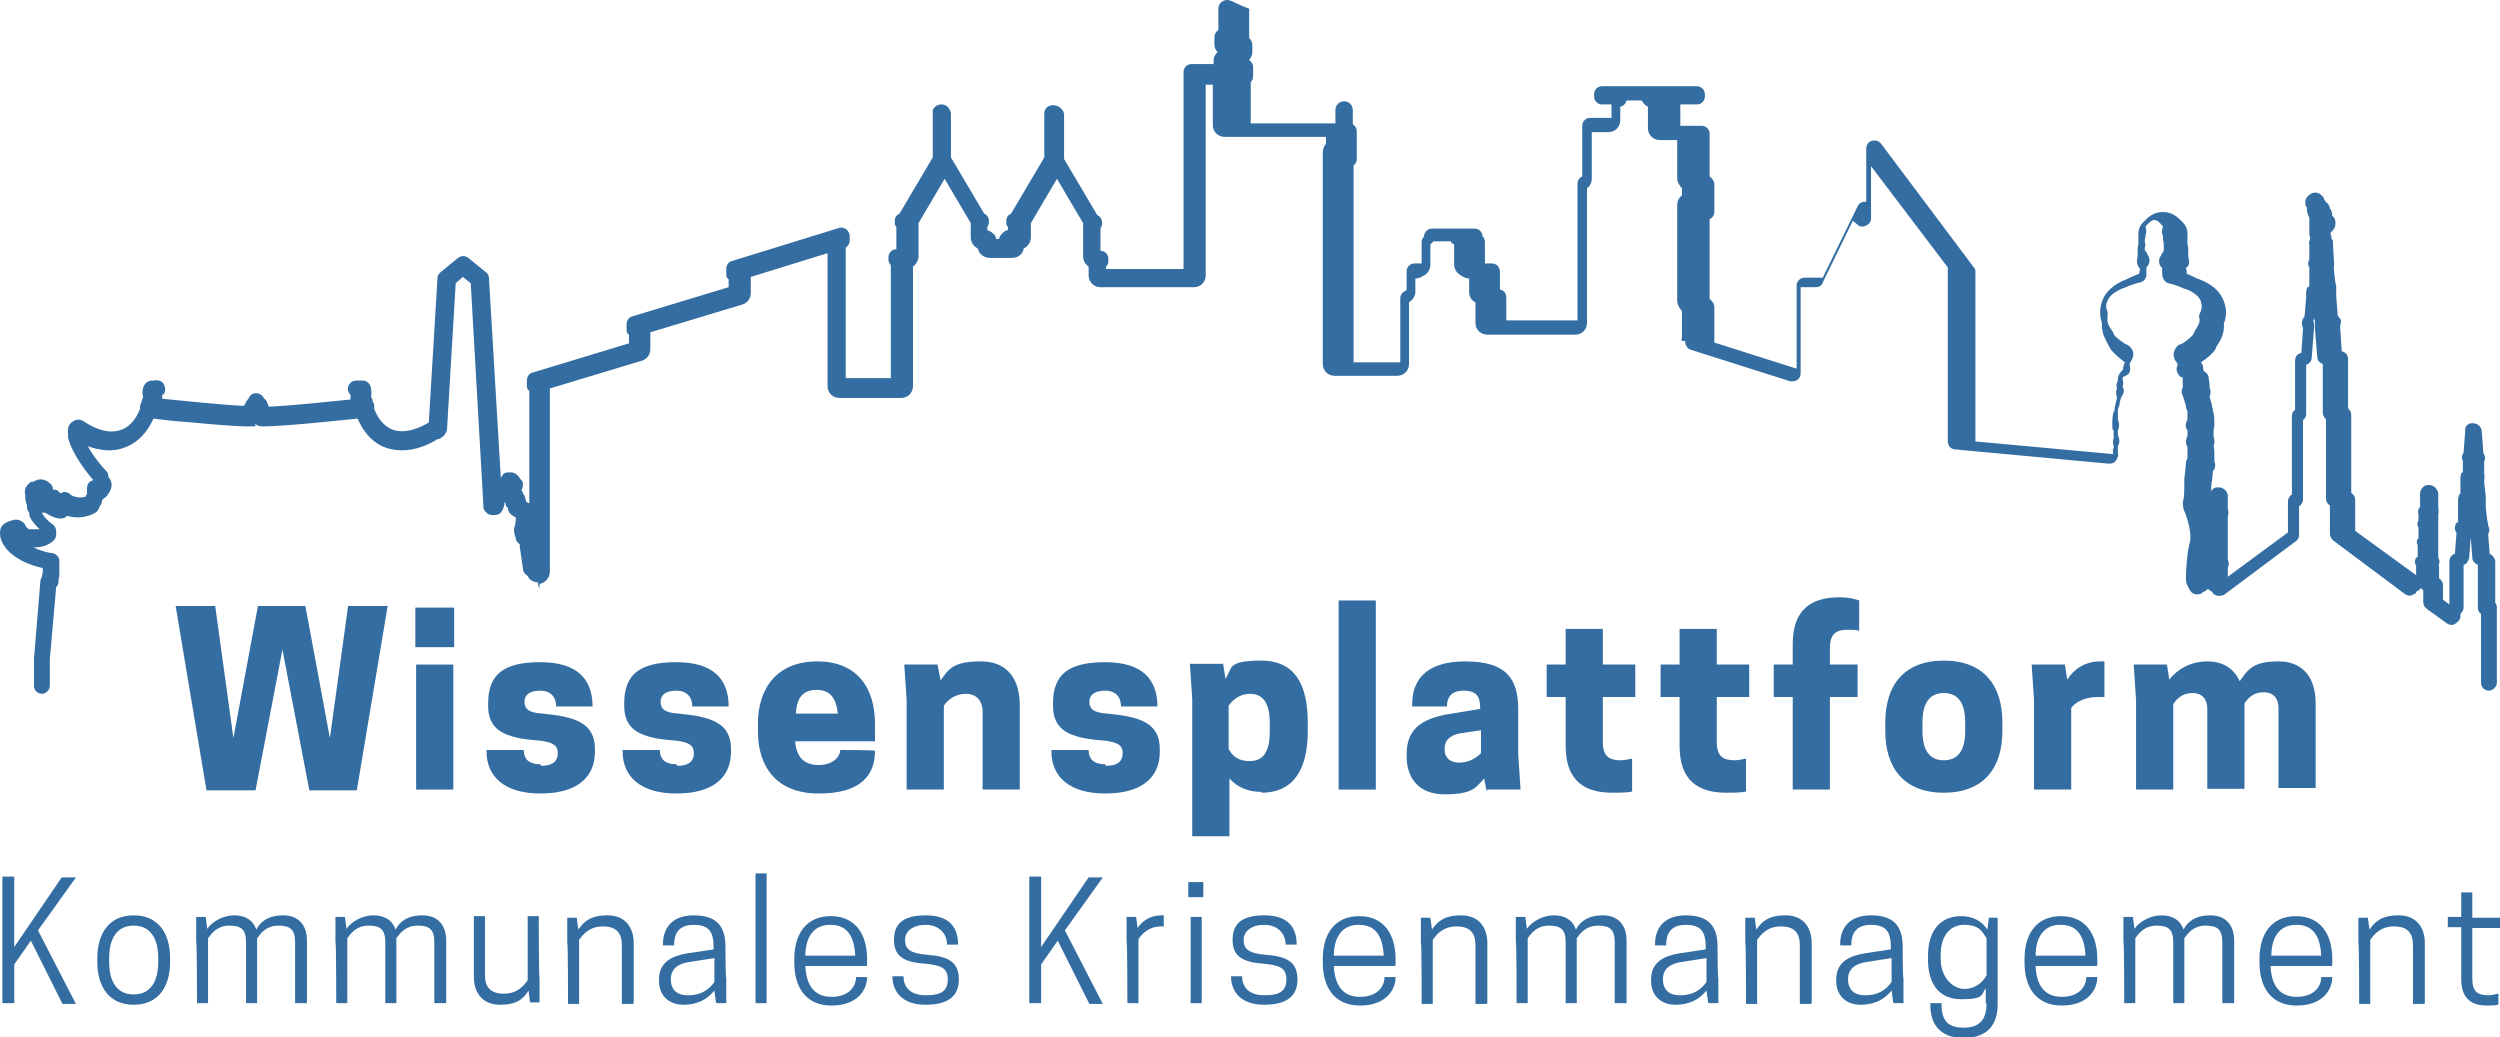 <?xml version="1.0" encoding="UTF-8"?>
<svg id="Ebene_1" data-name="Ebene 1" xmlns="http://www.w3.org/2000/svg" version="1.1" xmlns:xlink="http://www.w3.org/1999/xlink" viewBox="0 0 316 131.1">
  <defs>
    <style>
      .cls-1 {
        fill: #336da2;
      }

      .cls-1, .cls-2 {
        stroke-width: 0px;
      }

      .cls-2 {
        fill: none;
      }

      .cls-3 {
        clip-path: url(#clippath);
      }
    </style>
    <clipPath id="clippath">
      <rect class="cls-2" width="315.8" height="87.8"/>
    </clipPath>
  </defs>
  <path class="cls-1" d="M38.9,99.9h6.2l3.9-23.3h-5l-2.3,16.7-3.1-16.7h-6l-3.1,16.7-2.3-16.7h-5l3.9,23.3h6.2l3.4-17.8,3.4,17.8Z"/>
  <path class="cls-1" d="M52.6,99.8h4.7v-15.8h-4.7v15.8ZM57.4,76.8h-4.9v5h4.9v-5Z"/>
  <path class="cls-1" d="M68.3,96.6c-1.6,0-2.1-.8-2.1-1.8h-4.7v.2c0,3.1,2.2,5.3,6.8,5.3s6.9-2,6.9-5.3v-.3c0-3.4-2.6-4.1-6.6-4.5-1.8-.1-2.3-.6-2.3-1.5s.7-1.4,2-1.4,2,.8,2,2h4.6c0-3.5-2-5.6-6.6-5.6s-6.6,1.5-6.6,5.2v.3c0,3,1.9,4.1,6.4,4.4,1.8.2,2.4.6,2.4,1.6s-.6,1.6-2.1,1.6Z"/>
  <path class="cls-1" d="M85.5,96.6c-1.6,0-2.1-.8-2.1-1.8h-4.7v.2c0,3.1,2.2,5.3,6.8,5.3s6.9-2,6.9-5.3v-.3c0-3.4-2.6-4.1-6.6-4.5-1.8-.1-2.3-.6-2.3-1.5s.7-1.4,2-1.4,2,.8,2,2h4.6c0-3.5-2-5.6-6.6-5.6s-6.6,1.5-6.6,5.2v.3c0,3,1.9,4.1,6.4,4.4,1.8.2,2.4.6,2.4,1.6s-.6,1.6-2.1,1.6Z"/>
  <path class="cls-1" d="M110.6,93.6v-2.1c0-4.6-2.3-7.9-7.3-7.9s-7.5,3.3-7.5,7.9v.9c0,4.6,2.4,7.9,7.7,7.9s7.1-2.3,7.1-5.4h0c0-.1-4.4-.1-4.4-.1,0,.9-1,1.9-2.7,1.9s-2.8-.8-3-3h10.1ZM103.2,87.2c1.7,0,2.5,1,2.7,3h-5.3c.1-2.1,1-3,2.6-3Z"/>
  <path class="cls-1" d="M128.9,99.8v-10.7c0-2.9-1.3-5.5-4.9-5.5s-4.1,1-5.1,2.4l-.4-2h-4.2l.3,4.5v11.3h4.7v-10.6c.4-.6,1.3-1.5,2.8-1.5s2.1,1.1,2.1,2.2v9.9h4.7Z"/>
  <path class="cls-1" d="M139.7,96.6c-1.6,0-2.1-.8-2.1-1.8h-4.7v.2c0,3.1,2.2,5.3,6.8,5.3s6.9-2,6.9-5.3v-.3c0-3.4-2.6-4.1-6.6-4.5-1.8-.1-2.3-.6-2.3-1.5s.7-1.4,2-1.4,2,.8,2,2h4.6c0-3.5-2-5.6-6.6-5.6s-6.6,1.5-6.6,5.2v.3c0,3,1.9,4.1,6.4,4.4,1.8.2,2.4.6,2.4,1.6s-.6,1.6-2.1,1.6Z"/>
  <path class="cls-1" d="M159.4,100.2c4.3,0,5.9-3.2,5.9-7.8v-1.1c0-4.6-1.5-7.8-5.9-7.8s-3.6,1-4.5,2.3l-.3-1.9h-4.2l.3,4.5v17.3h4.7v-7.3c.9,1,2.2,1.7,4.1,1.7ZM158,87.7c1.8,0,2.5,1.4,2.5,3.7v1.1c0,2.3-.7,3.7-2.5,3.7s-2.3-.9-2.7-1.5v-5.5c.4-.6,1.3-1.5,2.7-1.5Z"/>
  <path class="cls-1" d="M169.2,99.8h4.7v-23.9h-4.7v23.9Z"/>
  <path class="cls-1" d="M188,99.8h4.2l-.3-4.5v-5.7c0-3.8-1.5-6-6.7-6s-6.7,2.6-6.7,5.4v.3h4.4c0-1,.4-2,2.1-2s2.1.8,2.1,2.3l-3.6.6c-3.3.5-5.7,1.6-5.7,5.1v.3c0,2.5,1.3,4.8,4.8,4.8s3.9-.8,5-2l.3,1.6ZM184.5,96.4c-1.4,0-1.9-.8-1.9-1.6v-.2c0-.9.5-1.6,1.9-1.9l2.7-.4v2.9c-.5.5-1.4,1.2-2.8,1.2Z"/>
  <path class="cls-1" d="M202.6,84v-4.5h-4.7v4.5h-2.4v4.1h2.4v6.2c0,4.4,2.4,5.9,5.9,5.9s2.3-.3,2.5-.4v-3.9c-.2,0-.9.2-1.4.2-1.4,0-2.3-.4-2.3-2.3v-5.7h4.1v-4.1h-4.1Z"/>
  <path class="cls-1" d="M217,84v-4.5h-4.7v4.5h-2.4v4.1h2.4v6.2c0,4.4,2.4,5.9,5.9,5.9s2.3-.3,2.5-.4v-3.9c-.2,0-.9.2-1.4.2-1.4,0-2.3-.4-2.3-2.3v-5.7h4.1v-4.1h-4.1Z"/>
  <path class="cls-1" d="M231.3,81.9c0-1.9.9-2.3,2.3-2.3s1.3.1,1.4.2v-3.9c-.3-.1-1.1-.4-2.5-.4-3.5,0-5.9,1.5-5.9,5.9v2.6h-2.4v4.1h2.4v11.7h4.7v-11.7h3.5v-4.1h-3.5v-2.1Z"/>
  <path class="cls-1" d="M245.7,100.2c5.1,0,7.4-3.2,7.4-7.8v-1.1c0-4.6-2.3-7.8-7.4-7.8s-7.4,3.2-7.4,7.8v1.1c0,4.6,2.3,7.8,7.4,7.8ZM245.7,96.1c-1.9,0-2.7-1.4-2.7-3.7v-1.1c0-2.3.8-3.7,2.7-3.7s2.7,1.4,2.7,3.7v1.1c0,2.3-.8,3.7-2.7,3.7Z"/>
  <path class="cls-1" d="M265.5,83.6c-1.9,0-3.3.9-4.2,2.3l-.3-1.9h-4.2l.3,4.5v11.3h4.7v-10.3c.4-.6,1.5-1.4,3.4-1.4h.8v-4.5c-.1,0-.3,0-.4,0Z"/>
  <path class="cls-1" d="M292.7,99.8v-10.9c0-3-1.4-5.3-4.7-5.3s-3.9,1.1-4.9,2.5c-.7-1.5-2-2.5-4.1-2.5s-3.8,1-4.8,2.3l-.3-1.9h-4.2l.3,4.5v11.3h4.7v-10.8c.4-.6,1.1-1.4,2.4-1.4s1.9.8,1.9,2v10.1h4.7v-10.8c.4-.6,1.1-1.4,2.4-1.4s1.9.8,1.9,2v10.1h4.7Z"/>
  <path class="cls-1" d="M1.8,110.8H.3v16h1.5v-4.9l2.1-3,4,8h1.7l-4.8-9.3,4.8-6.7h-1.8l-6,8.8v-8.8Z"/>
  <path class="cls-1" d="M16.9,127c3.2,0,4.6-2.4,4.6-5.4v-.5c0-3-1.4-5.4-4.6-5.4s-4.6,2.4-4.6,5.4v.5c0,3,1.4,5.4,4.6,5.4ZM16.9,125.7c-2.1,0-3.1-1.6-3.1-4.1v-.5c0-2.5,1-4.1,3.1-4.1s3.1,1.6,3.1,4.1v.5c0,2.5-1,4.1-3.1,4.1Z"/>
  <path class="cls-1" d="M38.8,126.8v-7.9c0-2-1.1-3.2-3-3.2s-2.9.8-3.4,1.8c-.4-1.2-1.4-1.8-2.8-1.8s-2.8.8-3.4,1.7l-.2-1.5h-1.2v3.1c.1,0,.1,7.8.1,7.8h1.4v-8.2c.5-.7,1.2-1.6,2.7-1.6s2.1.5,2.1,2.1v7.7h1.4v-8.2c.5-.7,1.2-1.6,2.7-1.6s2.1.5,2.1,2.1v7.7h1.4Z"/>
  <path class="cls-1" d="M56.4,126.8v-7.9c0-2-1.1-3.2-3-3.2s-2.9.8-3.4,1.8c-.4-1.2-1.4-1.8-2.8-1.8s-2.8.8-3.4,1.7l-.2-1.5h-1.2v3.1c.1,0,.1,7.8.1,7.8h1.4v-8.2c.5-.7,1.2-1.6,2.7-1.6s2.1.5,2.1,2.1v7.7h1.4v-8.2c.5-.7,1.2-1.6,2.7-1.6s2.1.5,2.1,2.1v7.7h1.4Z"/>
  <path class="cls-1" d="M59.9,115.9v7.6c0,2,1.1,3.5,3.3,3.5s3-.8,3.6-1.8l.2,1.5h1.2v-3.1c-.1,0-.1-7.8-.1-7.8h-1.4v8.1c-.5.7-1.3,1.7-3,1.7s-2.4-.8-2.4-2.4v-7.4h-1.4Z"/>
  <path class="cls-1" d="M80.1,126.8v-7.6c0-2-1.1-3.5-3.3-3.5s-3,.8-3.7,1.8l-.2-1.5h-1.2v3.1c.1,0,.1,7.8.1,7.8h1.4v-8.1c.5-.7,1.3-1.7,3-1.7s2.4.8,2.4,2.4v7.4h1.4Z"/>
  <path class="cls-1" d="M90.6,126.8h1.2v-3.1c-.1,0-.1-4-.1-4,0-2.4-.9-4-4-4s-3.9,2-3.9,3.6v.2h1.4c0-1.4.5-2.6,2.5-2.6s2.5,1,2.5,2.8v.3l-3.3.5c-1.8.3-3.6,1-3.6,3.3v.2c0,1.8,1.2,3,3.1,3s3.1-.8,3.9-1.8l.2,1.5ZM86.9,125.8c-1.5,0-2.1-.9-2.1-1.9v-.2c0-1.2.9-1.9,2.3-2.1l3.2-.5v3c-.4.6-1.3,1.7-3.3,1.7Z"/>
  <path class="cls-1" d="M95.5,126.8h1.4v-16.4h-1.4v16.4Z"/>
  <path class="cls-1" d="M109.6,122v-.8c0-3-1.4-5.4-4.6-5.4s-4.6,2.4-4.6,5.4v.5c0,3,1.4,5.4,4.7,5.4s4.5-2,4.5-3.6h0c0,0-1.4,0-1.4,0,0,1.2-.9,2.5-3.1,2.5s-3.2-1.5-3.3-3.9h7.7ZM105,116.9c2.1,0,3,1.5,3.1,3.9h-6.3c0-2.4,1.1-3.9,3.1-3.9Z"/>
  <path class="cls-1" d="M117,125.8c-2.1,0-2.8-1.2-2.8-2.4h-1.4c0,1.8,1.1,3.6,4.2,3.6s4.2-1.3,4.2-3.2h0c0-2.1-1.2-2.9-3.9-3.1-2.4-.2-2.9-.8-2.9-1.9s1-1.9,2.6-1.9,2.7,1,2.7,2.5h1.4c0-2.2-1.1-3.7-4.1-3.7s-4,1.2-4,3.1h0c0,1.8.9,2.8,3.8,3,2.1.2,3,.5,3,2s-.9,2-2.7,2Z"/>
  <path class="cls-1" d="M131.6,110.8h-1.5v16h1.5v-4.9l2.1-3,4,8h1.7l-4.8-9.3,4.8-6.7h-1.8l-6,8.8v-8.8Z"/>
  <path class="cls-1" d="M146.8,115.7c-1.5,0-2.5.8-3,1.6l-.2-1.4h-1.2v3.1c.1,0,.1,7.8.1,7.8h1.4v-8.1c.5-.7,1.3-1.6,2.9-1.6h.3v-1.4s-.2,0-.3,0Z"/>
  <path class="cls-1" d="M150.5,126.8h1.4v-10.9h-1.4v10.9ZM152.1,111.5h-1.9v1.9h1.9v-1.9Z"/>
  <path class="cls-1" d="M159.8,125.8c-2.1,0-2.8-1.2-2.8-2.4h-1.4c0,1.8,1.1,3.6,4.2,3.6s4.2-1.3,4.2-3.2h0c0-2.1-1.2-2.9-3.9-3.1-2.4-.2-2.9-.8-2.9-1.9s1-1.9,2.6-1.9,2.7,1,2.7,2.5h1.4c0-2.2-1.1-3.7-4.1-3.7s-4,1.2-4,3.1h0c0,1.8.9,2.8,3.8,3,2.1.2,3,.5,3,2s-.9,2-2.7,2Z"/>
  <path class="cls-1" d="M176.4,122v-.8c0-3-1.4-5.4-4.6-5.4s-4.6,2.4-4.6,5.4v.5c0,3,1.4,5.4,4.7,5.4s4.5-2,4.5-3.6h0c0,0-1.4,0-1.4,0,0,1.2-.9,2.5-3.1,2.5s-3.2-1.5-3.3-3.9h7.7ZM171.8,116.9c2.1,0,3,1.5,3.1,3.9h-6.3c0-2.4,1.1-3.9,3.1-3.9Z"/>
  <path class="cls-1" d="M188,126.8v-7.6c0-2-1.1-3.5-3.3-3.5s-3,.8-3.7,1.8l-.2-1.5h-1.2v3.1c.1,0,.1,7.8.1,7.8h1.4v-8.1c.5-.7,1.3-1.7,3-1.7s2.4.8,2.4,2.4v7.4h1.4Z"/>
  <path class="cls-1" d="M205.6,126.8v-7.9c0-2-1.1-3.2-3-3.2s-2.9.8-3.4,1.8c-.4-1.2-1.4-1.8-2.8-1.8s-2.8.8-3.4,1.7l-.2-1.5h-1.2v3.1c.1,0,.1,7.8.1,7.8h1.4v-8.2c.5-.7,1.2-1.6,2.7-1.6s2.1.5,2.1,2.1v7.7h1.4v-8.2c.5-.7,1.2-1.6,2.7-1.6s2.1.5,2.1,2.1v7.7h1.4Z"/>
  <path class="cls-1" d="M216,126.8h1.2v-3.1c-.1,0-.1-4-.1-4,0-2.4-.9-4-4-4s-3.9,2-3.9,3.6v.2h1.4c0-1.4.5-2.6,2.5-2.6s2.5,1,2.5,2.8v.3l-3.3.5c-1.8.3-3.6,1-3.6,3.3v.2c0,1.8,1.2,3,3.1,3s3.1-.8,3.9-1.8l.2,1.5ZM212.3,125.8c-1.5,0-2.1-.9-2.1-1.9v-.2c0-1.2.9-1.9,2.3-2.1l3.2-.5v3c-.4.6-1.3,1.7-3.3,1.7Z"/>
  <path class="cls-1" d="M229,126.8v-7.6c0-2-1.1-3.5-3.3-3.5s-3,.8-3.7,1.8l-.2-1.5h-1.2v3.1c.1,0,.1,7.8.1,7.8h1.4v-8.1c.5-.7,1.3-1.7,3-1.7s2.4.8,2.4,2.4v7.4h1.4Z"/>
  <path class="cls-1" d="M239.4,126.8h1.2v-3.1c-.1,0-.1-4-.1-4,0-2.4-.9-4-4-4s-3.9,2-3.9,3.6v.2h1.4c0-1.4.5-2.6,2.5-2.6s2.5,1,2.5,2.8v.3l-3.3.5c-1.8.3-3.6,1-3.6,3.3v.2c0,1.8,1.2,3,3.1,3s3.1-.8,3.9-1.8l.2,1.5ZM235.7,125.8c-1.5,0-2.1-.9-2.1-1.9v-.2c0-1.2.9-1.9,2.3-2.1l3.2-.5v3c-.4.6-1.3,1.7-3.3,1.7Z"/>
  <path class="cls-1" d="M251.1,126.8c0,2-.8,3.1-2.9,3.1s-2.8-1-2.8-3.1h-1.4v.3c0,2.2,1.1,4.1,4.2,4.1s4.3-1.8,4.3-4.2v-11c.1,0-1.1,0-1.1,0l-.2,1.5c-.6-.9-1.6-1.7-3.3-1.7-3,0-4.2,2.3-4.2,5v.5c0,2.8,1.2,5,4.2,5s2.5-.6,3.1-1.4v2ZM251.1,118.7v4.6c-.4.7-1.3,1.7-2.8,1.7s-3-1.5-3-3.8v-.5c0-2.2,1-3.8,3-3.8s2.3,1,2.8,1.7Z"/>
  <path class="cls-1" d="M265.1,122v-.8c0-3-1.4-5.4-4.6-5.4s-4.6,2.4-4.6,5.4v.5c0,3,1.4,5.4,4.7,5.4s4.5-2,4.5-3.6h0c0,0-1.4,0-1.4,0,0,1.2-.9,2.5-3.1,2.5s-3.2-1.5-3.3-3.9h7.7ZM260.5,116.9c2.1,0,3,1.5,3.1,3.9h-6.3c0-2.4,1.1-3.9,3.1-3.9Z"/>
  <path class="cls-1" d="M282.4,126.8v-7.9c0-2-1.1-3.2-3-3.2s-2.9.8-3.4,1.8c-.4-1.2-1.4-1.8-2.8-1.8s-2.8.8-3.4,1.7l-.2-1.5h-1.2v3.1c.1,0,.1,7.8.1,7.8h1.4v-8.2c.5-.7,1.2-1.6,2.7-1.6s2.1.5,2.1,2.1v7.7h1.4v-8.2c.5-.7,1.2-1.6,2.7-1.6s2.1.5,2.1,2.1v7.7h1.4Z"/>
  <path class="cls-1" d="M294.8,122v-.8c0-3-1.4-5.4-4.6-5.4s-4.6,2.4-4.6,5.4v.5c0,3,1.4,5.4,4.7,5.4s4.5-2,4.5-3.6h0c0,0-1.4,0-1.4,0,0,1.2-.9,2.5-3.1,2.5s-3.2-1.5-3.3-3.9h7.7ZM290.3,116.9c2.1,0,3,1.5,3.1,3.9h-6.3c0-2.4,1.1-3.9,3.1-3.9Z"/>
  <path class="cls-1" d="M306.5,126.8v-7.6c0-2-1.1-3.5-3.3-3.5s-3,.8-3.7,1.8l-.2-1.5h-1.2v3.1c.1,0,.1,7.8.1,7.8h1.4v-8.1c.5-.7,1.3-1.7,3-1.7s2.4.8,2.4,2.4v7.4h1.4Z"/>
  <path class="cls-1" d="M312.5,115.9v-3.1h-1.4v3.1h-1.7v1.3h1.7v6.6c0,2.4,1.3,3.3,3.2,3.3s1.4-.2,1.5-.2v-1.3c-.2,0-.7.2-1.2.2-1.4,0-2.1-.4-2.1-2.1v-6.4h3.5v-1.3h-3.5Z"/>
  <path class="cls-1" d="M55.6,55.5s0,0-.1.1c0,0,0,0,.1-.1"/>
  <g class="cls-3">
    <path class="cls-1" d="M315.4,76.5v-5.5c0-.4-.3-.8-.7-1l-.2-2.5h0c0,0,0,0,0,0,0,0,0,0,0,0,0,0,0,0,0,0h0c.2-.3.2-.7,0-1.1v-.2c-.1,0-.3-2.1-.3-2.1,0-.1,0-.4,0-.5,0-.3,0-.5,0-.7v-.2c0,0-.2-1.7-.2-1.7,0-.1,0-.3,0-.3.1-.3,0-.6,0-.9h0c0-.1,0-1.4,0-1.4,0,0,0,0,0-.1.2-.3.1-.8-.1-1l-.2-2.7c0-.6-.5-1.1-1.1-1.1s-.4,0-.5.1c0,0-.2,0-.2.1,0,0-.1.1-.2.2h0c0,.1-.1.2-.1.3,0,.1,0,.2,0,.3l-.2,2.7c-.2.3-.3.7-.1,1,0,0,0,.2,0,.2v1.3c0,0-.2.1-.2.1,0,.2-.1.3-.1.5s0,.3,0,.3c0,0,0,0,0,0,0,0,0,0,0,0,0,0,0,0,0,0,0,0,0,0,0,0,0,0,0,0,0,0,0,0,0,0,0,.1,0,0,0,0,0,0,0,0,0,0,0,0v1.7c-.1,0-.2.2-.2.2,0,.2-.1.3-.1.5s0,.2,0,.4c0,0,0,.2,0,.4v2.1c-.1,0-.3.2-.3.2,0,.2-.1.3-.1.5s0,.4.2.6c0,0,0,0,0,.1l-.2,2.6c-.4.1-.7.5-.7,1v5.4l-.8-.6v-1.8c0-.4-.2-.7-.5-.9v-1.6c-.1,0-.1,0-.1,0h0c.2-.3.2-.7,0-1h0c0-.1,0-1.5,0-1.5,0,0,0,0,0-.1,0,0,0,0,0,0,0,0,0,0,0,0,0,0,0,0,0,0,0-.3,0-.5,0-.8h0c0,0,0-1.2,0-1.2,0,0,0-.1,0-.1,0-.3,0-.6,0-.9v-.9c0,0,0,0,0,0,0,0,0,0,0,0,.1-.3,0-.6,0-.9v-1.8c-.2-.6-.6-1-1.2-1s-1,.4-1.1,1v1.8c-.3.3-.3.6-.2.9,0,0,0,0,0,0,0,0,0,0,0,0v.8c0,0,0,0,0,0-.2.3-.2.6,0,.9,0,0,0,.1,0,.2v1.2c0,0-.1,0-.1,0-.1.2-.2.5,0,.8,0,0,0,0,0,0,0,0,0,0,0,.1,0,0,0,0,0,0v1.4c0,0-.2.1-.2.1-.2.3-.2.7,0,1,0,0,0,0,0,0h0s0,0,0,0v1.2c0,0-7.7-5.6-7.7-5.6v-3.9c0-.4-.2-.7-.5-.9v-9.9c0-.3-.2-.6-.4-.8v-6.2c0-.5-.3-.9-.8-1l-.2-3h0s0,0,0,0c0,0,0,0,0-.1,0,0,0,0,0,0h0c0,0,0-.1,0-.1,0-.1.1-.3.1-.5s0-.4-.2-.5l-.2-.3-.2-2.4h0s0,0,0,0c0-.1,0-.3,0-.4,0,0,0,0,0,0,0,0,0,0,0,0,0,0,0,0,0,0,0-.3,0-.5,0-.8v-.2c-.1,0-.3-2-.3-2,0-.2,0-.3,0-.4.1-.3,0-.6,0-.9h0c0-.1-.1-1.7-.1-1.7,0,0,0,0,0-.1,0,0,0,0,0,0,0,0,0,0,0,0,0,0,0,0,0,0,0,0,0,0,0,0,0-.1,0-.2,0-.3,0-.2,0-.4-.2-.5,0,0,0,0,0,0s0,0,0-.1c0-.2,0-.3-.1-.4h0c0,0,0-.1,0-.1,0,0,0-.1,0-.2,0,0,0,0,0,0,0,0,.1-.1.2-.2.2-.2.4-.5.4-.9s0,0,0-.1h0c0-.3,0-.6-.4-.9,0-.2,0-.4-.1-.6s0-.2-.2-.3c0,0,0,0,0,0,0-.4-.3-.7-.4-.8,0,0,0,0-.1,0,0-.1,0-.2-.2-.3,0-.3-.3-.6-.6-.8-.3-.2-.8-.2-1.1,0-.4.2-.6.5-.7.9,0,0,0,.1,0,.2,0,.2,0,.5.2.6,0,0,0,0,0,0,0,0,0,.1,0,.2,0,0,0,0,0,0,0,.4.1.8.3,1.1,0,0,0,0,0,0,0,.1,0,.3,0,.4v.4c0,0,0,.1,0,.2,0,.1,0,.3,0,.4,0,0,0,0,0,0,0,0,0,.1,0,.2,0,0,0,.1,0,.2,0,.2,0,.5.1.7,0,0,0,0,0,0,0,0,0,.1,0,.2h0c-.1.3-.2.5-.1.7,0,0,0,.2,0,.3,0,0,0,0,0,0,0,0,0,0,0,0,0,0,0,0,0,0h0c0,0,0,1.6,0,1.6h0c-.2.4-.2.7,0,1,0,0,0,.3,0,.4v2c-.1,0-.3.2-.3.2,0,.2-.1.3-.1.5s0,.1,0,.2c0,0,0,0,0,.1,0,0,0,.3,0,.4h0c0,0,0,0,0,0l-.2,2.4-.2.3c-.1.2-.2.5-.1.8,0,0,0,.2.1.3,0,0,0,0,0,0,0,0,0,0,0,.2l-.2,3c-.5.1-.8.5-.8,1v6.2c-.3.2-.4.5-.4.8v9.9c-.3.2-.5.5-.5.9v3.9l-7.6,5.6v-1.2c0,0,0,0,0,0,0,0,0,0,0,0,.2-.3.1-.7,0-1h0c0-.1,0-1.5,0-1.5h0s0,0,0,0h0,0s0,0,0,0c0,0,0,0,0,0h0s0,0,0,0,0,0,0,0c0-.3,0-.6,0-.8h0c0,0,0-1.2,0-1.2,0,0,0-.1,0-.1,0-.3,0-.6,0-.9v-.9c0,0,0,0,0,0,.1-.3.1-.7,0-.9v-1.8c-.1-.6-.6-1-1.2-1s-.7.2-.9.5c0-.2,0-.4,0-.6,0-.3.2-1.2.2-1.9.3-.4.4-.8.2-1.3h0c0-.2,0-.6,0-1,0,0,0,0,0,0,0-.2,0-.5-.1-.9.1-.3.2-.7,0-1.2h0c0-.2,0-.5,0-.8,0-.2.1-.4.1-.7h0c0-.6,0-1.3-.2-1.8,0-.1,0-.3-.1-.5,0-.4-.2-.8-.3-1.2.1-.4.2-.8,0-1.2,0-.2,0-.6-.1-1,0,0,0,0,0,0,0-.2,0-.7-.5-1,0,0-.1-.1-.2-.2,0-.3,0-.7-.3-1,.8-.5,1.7-1.3,1.9-1.8,0-.1.1-.3.2-.4.4-.6.9-1.5.8-2.7.2-.5.5-1.6,0-2.8-.4-1.2-1.5-2.2-3.1-2.8-.2,0-.8-.4-1.6-.7,0-.2,0-.5-.1-.7,0,0,.2-.2.2-.2.2-.2.3-.6.1-1.2,0-.2,0-.2,0-.3,0-.1,0-.3,0-.6,0-.2,0-.4-.1-.7,0,0,0-.1,0-.2,0-.2,0-.3,0-.5,0-.1,0-.3,0-.5,0-.4,0-1-.6-1.6,0,0,0,0-.1-.1-.4-.4-1.1-1.2-2.4-1.2s-2,.8-2.4,1.2c0,0,0,0-.1.1-.6.6-.6,1.2-.6,1.6s0,.4,0,.5c0,.2,0,.3,0,.5,0,0,0,.1,0,.2-.1.3-.1.5-.1.7,0,.3,0,.5,0,.6,0,0,0,.1,0,.3-.2.6,0,1,.1,1.2,0,0,.1.2.2.2,0,.2-.1.5-.1.7-.8.3-1.4.6-1.6.7-1.6.6-2.7,1.6-3.1,2.8-.4,1.2-.2,2.2,0,2.8-.1,1.2.5,2.1.8,2.7,0,.1.2.3.2.4.3.5,1.2,1.3,1.9,1.8-.2.3-.2.7-.3,1,0,0-.2.1-.2.2h0c-.4.4-.4.9-.4,1.1,0,0,0,0,0,0-.2.4-.2.8-.1,1-.2.4-.1.9,0,1.2-.1.4-.2.8-.3,1.2,0,.2,0,.4-.1.5-.2.5-.2,1.1-.2,1.7h0c0,.4,0,.6.2.8-.1.3,0,.6,0,.8h0c-.2.5-.1.9,0,1.2-.2.4-.1.7-.1.9,0,0,0,0,0,0,0,0,0,0,0,0l-17.4-1.6v-21.4c0-.2,0-.4-.2-.6l-11.7-15.6c-.3-.4-.7-.5-1.2-.4-.4.1-.7.5-.7,1v6.7s0,0,0,0h0c0-.1,0,0,0,0-.5,0-.9.1-1.1.6l-4.4,9h-2.3c-.6,0-1,.5-1,1v10.5l-10.4-3.3v-4.5c0-.4-.3-.8-.6-1v-10.1c.4-.2.6-.5.6-1v-3.4c0-.4-.3-.8-.6-1v-5.4c0-.6-.5-1-1-1h-2.7v-2.7h2.1c.6,0,1-.5,1-1v-.3c0-.6-.5-1-1-1h-12c-.6,0-1,.5-1,1v.3c0,.6.5,1,1,1h1.2v1.7h-2.7c-.6,0-1,.5-1,1v6.4c-.4.2-.6.5-.6,1v17.2h-9v-2.9c0-.5-.3-.9-.8-1v-2.2s0,0,0,0h0c0-.7-.5-1.1-1-1.1h-.6c-.1,0-.2,0-.3,0v-2.7c0-.3-.1-.6-.3-.7,0-.6-.5-1-1-1h-5.4c-.6,0-1,.5-1,1-.2.2-.3.5-.3.7v2.7c0,0-.2,0-.3,0h-.6c-.6,0-1,.5-1,1h0c0,.1,0,.2,0,.2v2.2c-.4.1-.8.5-.8,1v8.1h-5.9v-24.9c.3-.2.4-.5.4-.8v-3.5c0-.4-.2-.7-.5-.9v-1.8c0-.6-.5-1.1-1.1-1.1s-1.1.5-1.1,1.1v1.7h-10.7v-5.2c.2-.2.3-.5.3-.9v-1c0-.4-.2-.7-.5-.9h0c.2-.3.4-.6.4-.9v-1c0-.4-.2-.7-.4-.9V1.1s0,0,0,0C156.2.5,155.7,0,155.1,0s-1.1.5-1.1,1.1c0,0,0,0,0,0v2.7c-.3.2-.5.5-.5.9v1c0,.3.2.7.4.9h0c-.3.3-.5.6-.5,1v.5h-2.8c-.6,0-1,.5-1,1v24.9h-9.8v-.3c.2-.2.3-.4.3-.7v-.3c0-.6-.5-1-1-1v-2.8c.1-.2.2-.4.2-.6v-.2c0-.4-.3-.8-.6-.9l-4.2-7.1v-5.6c0-.2-.1-.5-.3-.7s-.1-.1-.2-.2c-.5-.4-1.3-.4-1.7,0,0,0,0,0,0,0-.2.2-.3.5-.3.7v5.6c0,0-4.2,7.1-4.2,7.1-.4.2-.6.5-.6.9v.2c0,.2,0,.4.2.6v.4c-.3,0-.5.2-.7.4-.2.2-.4.4-.4.7h-.4c0-.3-.2-.6-.4-.7-.2-.2-.4-.3-.7-.4v-.4c.1-.2.2-.4.2-.6v-.2c0-.4-.3-.8-.6-.9l-4.2-7.1v-5.6c0-.1-.1-.2-.1-.3-.2-.5-.6-.8-1.1-.8s-.9.3-1.1.7c0,.1,0,.3,0,.4v5.6c0,0-4.2,7.1-4.2,7.1-.4.2-.6.5-.6.9v.2c0,.2,0,.4.2.6v2.8c-.6,0-1,.5-1,1v.3c0,.3.1.5.3.7v14.3h-5.7v-16.5c.3-.2.5-.5.5-.9v-.6c0-.3-.2-.6-.4-.8-.3-.2-.6-.3-.9-.2l-13.6,4.2c-.4.1-.7.5-.7,1v.6c0,.3,0,.5.3.7v1l-12.2,3.7c-.4.1-.7.5-.7,1v.6c0,.3,0,.5.3.7v1.1l-12.2,3.7c-.4.1-.7.5-.7,1v.6c0,.3,0,.5.3.7v14.2c-.1,0-.3-.1-.4-.2,0,0,0,0,0,0,0,0,0-.2-.1-.3,0-.2,0-.4-.3-.7,0-.1,0-.3-.2-.4.1-.2.2-.4.2-.7,0-.3,0-.5-.3-.7h0c-.1-.2-.5-.9-1.3-.9s-.8.1-1.2.7l-1.5-25.3c0-.3-.2-.6-.4-.7l-2.2-1.8c-.4-.3-.9-.3-1.3,0l-2.2,1.8c-.2.2-.4.4-.4.7l-1.1,18.3s0,0,0,0c-.2.1-2.3,1.5-4.3,1-1.1-.3-2-1.2-2.6-2.7v-.3c0-.2,0-.5-.2-.6,0-.2,0-.4-.2-.6.1-.5,0-1,0-1.2-.3-1-1.1-.9-1.3-.9,0,0-.2,0-.2,0-.4,0-.8,0-1.1.3-.4.4-.5,1,0,1.5h0c0,0,0,0,0,.1,0,0,0,.1,0,.2,0,.1,0,.2,0,.3-2,.2-7.6.8-10.3.9,0,0,0,0-.1-.1,0-.1,0-.2-.1-.3,0-.2-.2-.5-.4-.6-.3-.6-.8-.7-1-.7s-.7,0-1,.7c-.2.2-.3.4-.4.6,0,.1-.1.2-.2.3,0,0,0,0,0,0-2.7-.1-8.2-.7-10.3-.9,0,0,0-.2,0-.3s0-.1,0-.2c0,0,0,0,.1,0,0,0,0,0,0,0,.1-.1.2-.2.2-.3.2-.4,0-.9-.2-1.2-.3-.3-.8-.4-1.1-.3,0,0-.2,0-.2,0-.2,0-.9,0-1.2.9,0,0-.2.6,0,1.2-.1.2-.2.4-.2.6-.1.2-.2.4-.2.6v.3c-.6,1.5-1.5,2.4-2.6,2.7-2,.6-4.1-.9-4.3-1-.5-.4-1.1-.5-1.6-.1-.4.2-.7.7-.6,1.4,0,0,0,.2,0,.2v.2c0,0,0,.2,0,.2.5,2.1,2.5,4.6,3.2,5.4,0,0,0,0,0,0-.5.1-.8.5-.8,1v.7c0,.1-.2.3-.2.4-1.2.3-2-.3-2-.4-.3-.2-.7-.3-1-.1,0,0-.2,0-.2.1,0,0,0,0,0,0-.1-.3-.4-.5-.7-.5,0,0-.1,0-.2,0,0-.3-.1-.6-.4-.8-.2-.2-1-.9-2.1-.2-.2,0-.4,0-.5.2-.4.3-.7.8-.5,1.5,0,0,0,.2,0,.2,0,.2,0,.6.2,1,0,.4,0,.7.3,1h0c0,.1,0,.2,0,.3.2.7.8,1.3,1.3,1.8-.5,0-1,0-1.4,0,0,0,0,0,0,0,0-.1-.2-.2-.3-.3,0,0,0,0,0,0-.2-.6-.8-1-1.5-.9C.5,66,0,66.5,0,67.3s.2,1,.2,1.1c1,2.2,3.8,3.1,5.2,3.4v.6c0,.1-.1.3-.1.5h0c-.1.2-.2.4-.2.6l-.8,9.7h0v3.5c0,.6.5,1,1,1s1-.5,1-1v-3.4l.8-9.1c.2-.2.3-.4.3-.7v-.2c0-.2.1-.3.1-.5v-1.9c0-.5-.4-.9-.9-1-.5,0-1.5-.3-2.4-.7.9,0,1.9-.2,2.6-.9.2-.2.3-.5.3-.7v-.5c0-.3-.2-.6-.4-.8-.5-.3-1.2-1-1.4-1.5h0c.1,0,.3,0,.4,0,1.3.8,2.2,1,2.8.4.9.3,2.2.3,3.4-.3.4-.2.6-.5.7-.9.2-.2.3-.5.3-.8h0c.2-.2.4-.3.6-.5,0,0,.1-.2.2-.3.2-.3.4-.6.4-1.1s-.2-.8-.4-1h0c0-.4-.1-.6-.3-.8-.5-.5-1.6-1.8-2.3-3.1,1.1.4,2.5.7,3.9.4,1.3-.3,3.2-1.2,4.4-3.9.7.1,2.1.3,4.9.5,2,.2,5.5.5,7.1.5s.6-.1.9-.3c.2.2.5.3.9.3,1.6,0,5.1-.3,7.1-.5,2.8-.3,4.2-.4,4.9-.5,1.2,2.8,3.1,3.7,4.4,3.9,2.5.5,4.8-.7,5.7-1.3.2,0,.3,0,.5-.2.4-.2.6-.6.7-1l1.1-18.5.9-.8,1,.8,1.6,28.1c0,.1,0,.2,0,.3.2.7.9,1,1.4.9,1,0,1.2-.9,1.3-1.7,0,0,0,.1.1.2,0,.2,0,.4.3.6,0,.7.6,1,1,1.2,0,.2,0,.5-.1,1,0,0,0,0,0,0-.3.7,0,1.3.1,1.6,0,.2,0,.3.2.5,0,.1.2.2.3.3,0,0,0,.2,0,.3l.4,2.8c0,.4.3.7.6.9.2.5.7.8,1.3.8v.3c0,0,.2.5.2.5v-.6c.7-.1,1.3-.8,1.3-1.5v-23.2l11.6-3.5c.7-.2,1.1-.8,1.1-1.5v-2.1l11.6-3.5c.7-.2,1.1-.8,1.1-1.5v-2l9.7-3v16.8c0,.9.7,1.5,1.5,1.5h7.8c.9,0,1.5-.7,1.5-1.5v-15.1c.4-.3.7-.8.7-1.3v-4.2l3.3-5.6,3.3,5.6v1.8c0,.6.4,1.2.9,1.4.1.7.8,1.2,1.5,1.2h2.8c.8,0,1.4-.5,1.5-1.2.5-.2.9-.8.9-1.4v-1.8l3.3-5.6,3.3,5.6v4.2c0,.6.3,1,.7,1.3v1.1c0,.9.7,1.5,1.5,1.5h11.8c.9,0,1.5-.7,1.5-1.5V10.7h.9v5.1c0,.9.7,1.5,1.5,1.5h.2c.1,0,.3,0,.4,0,.1,0,.3,0,.4,0h11.8v.9c-.3.3-.4.7-.4,1.1v26.7c0,.9.7,1.5,1.5,1.5h7.9c.9,0,1.5-.7,1.5-1.5v-7.8c.5-.3.8-.8.8-1.3v-1.7h0c.3,0,.7-.1.9-.3.6-.2,1-.8,1-1.5v-2.5c.1-.1.3-.3.4-.4h2.2c0,.2.2.3.4.4v2.5c0,.7.4,1.2,1,1.5.3.2.6.3.9.3v1.7c0,.6.3,1.1.8,1.3v2.6c0,.9.7,1.5,1.5,1.5h11.1c.9,0,1.5-.7,1.5-1.5v-17c.4-.3.6-.7.6-1.3v-5.8h2.1c.9,0,1.5-.7,1.5-1.5v-1.7c.4-.1.7-.4.8-.8h1.9c.2.3.4.6.8.8v2.7c0,.9.7,1.5,1.5,1.5h2.2v4.8c0,.5.3,1,.6,1.3v.9c-.4.3-.6.7-.6,1.3v12c0,.5.3,1,.6,1.3v3.3c0,.1,0,.2-.1.4h-.1.1s.2.1.2.1h.3c0,.5.3,1,.7,1.1l12.6,4c.3,0,.7,0,.9-.2.3-.2.4-.5.4-.8v-10.9h1.9c.4,0,.8-.2.9-.6l3.8-7.8.6.5c.3.3.7.3,1.1.1.4-.2.6-.5.6-.9v-6.6l9.7,12.8v22c0,.5.4,1,.9,1l19.4,1.8c.3,0,.5,0,.8-.2.2-.2.3-.4.4-.7s0-.3,0-.4c0-.1,0-.2,0-.2,0-.3,0-.5,0-.7.2-.3.3-.8,0-1.4,0-.3,0-.5,0-.6.2-.4.2-.9,0-1.4,0,0,0,0,0,0h0c0-.3,0-.8,0-1.1,0-.2.1-.4.2-.7,0-.4.2-1,.4-1.3.2-.3.2-.7,0-1,.1-.4.1-.7,0-.9,0-.2,0-.3.1-.4.2,0,.4-.2.6-.3.3-.3.3-.7.2-1.1,0,0,0-.2,0-.3.6-.8.5-1.4.3-1.7-.2-.4-.5-.6-.8-.7-.4-.2-1.3-.9-1.5-1.2,0-.2-.2-.4-.3-.6-.4-.6-.6-1-.5-1.6,0-.2,0-.5,0-.7,0,0-.4-.7,0-1.4.3-.8,1.3-1.3,2-1.6,0,0,0,0,.1,0,0,0,1-.5,2-.7.5-.1.9-.6.8-1.2,0-.2,0-.5,0-.7.3-.3.4-.6.4-.9,0-.4-.2-.6-.3-.8,0-.2-.2-.3-.3-.5,0,0,0-.2,0-.3.1-.3.1-.5,0-.7,0-.2,0-.5.1-.7,0,0,0-.1,0-.2.2-.5,0-.9,0-1.1,0,0,0,0,0,0,0,0,.1-.1.2-.2.3-.3.6-.6.9-.6s.6.2.9.6c0,0,.1.1.2.2h0c0,.2-.3.7,0,1.2,0,0,0,0,0,.2,0,.2,0,.4.1.7,0,.2,0,.4,0,.7,0,0,0,.2,0,.3-.1.1-.2.3-.3.5-.1.2-.3.4-.3.8,0,.3.1.6.4.9,0,.1,0,.4,0,.7,0,.5.3,1.1.8,1.2,1,.2,2,.7,2,.7,0,0,0,0,.1,0,1.1.4,1.8,1,2,1.6,0,.2.1.4.1.6,0,.5-.2.8-.2.8-.1.2-.2.5-.1.7.1.5-.1.9-.5,1.5-.1.2-.2.4-.3.6-.2.3-1.1,1-1.5,1.2-.3,0-.6.3-.8.7-.2.4-.3,1,.3,1.7.1.2,0,.3,0,.4-.2.4,0,.8.2,1.1.1.2.3.3.5.3,0,.1,0,.3,0,.4,0,.2,0,.5,0,.9-.2.3-.2.7,0,1,.1.3.3.9.4,1.3,0,.3.1.5.2.7,0,.3,0,.8,0,1h0s0,0,0,0c-.3.6-.3,1,0,1.4,0,.2,0,.4,0,.7-.3.6-.2,1.1,0,1.4,0,.2,0,.4,0,.7,0,0,0,0,0,.2,0,.1,0,.3,0,.5-.1.2-.2.4-.2.6,0,.6-.2,1.7-.2,2.1,0,.1,0,.2,0,.3,0,.4,0,1.8-.1,2.2-.2.5,0,1,0,1.3,0,0,0,0,0,0,.4.7,1.1,3.1.8,4.1-.4,1.5-.5,3.9-.5,4.6s.2.9.5,1.5c.2.4.7.6,1.2.5.2,0,.4-.2.5-.3.2,0,.4-.2.6-.4.1.2.3.3.5.4.1.2.2.3.4.4.4.2.8.1,1.1,0l9.1-6.8c.3-.2.4-.5.4-.8v-3.6c.3-.2.5-.5.5-.9v-10c.3-.2.4-.5.4-.8v-6.2c.4-.1.7-.5.7-.9l.3-3.8h0c0-.2,0-.3,0-.3,0-.2,0-.4-.1-.5h0c0-.2.1-.3.1-.4,0,.1,0,.2.1.3h0c0,0,0,0,0,0h0s0,0,0,0c0,0,0,0,0,.2,0,0,0,.2,0,.3h0c0,0,0,.1,0,.2,0,0,0,.1,0,.2l.3,3.7c0,.4.3.8.7.9v6.2c0,.3.2.6.4.8v10c0,.4.2.7.5.9v3.6c0,.3.2.6.4.8l9.1,6.8c.3.2.7.3,1.1,0,.2,0,.3-.2.4-.4.2,0,.4-.2.5-.4,0,.1.2.2.3.3v1.5c0,.4.2.7.5.9l2.5,1.8c.3.2.7.3,1.1,0,.3-.2.6-.5.6-.9v-.3c.2-.2.4-.5.4-.8v-5.4c.4-.1.6-.5.7-.9l.2-2.6.2,2.6c0,.4.3.7.7.9v5.4c0,.3.1.6.4.8v8.7c0,.6.5,1,1,1s1-.5,1-1v-9.5c0-.3-.1-.6-.4-.8"/>
  </g>
</svg>